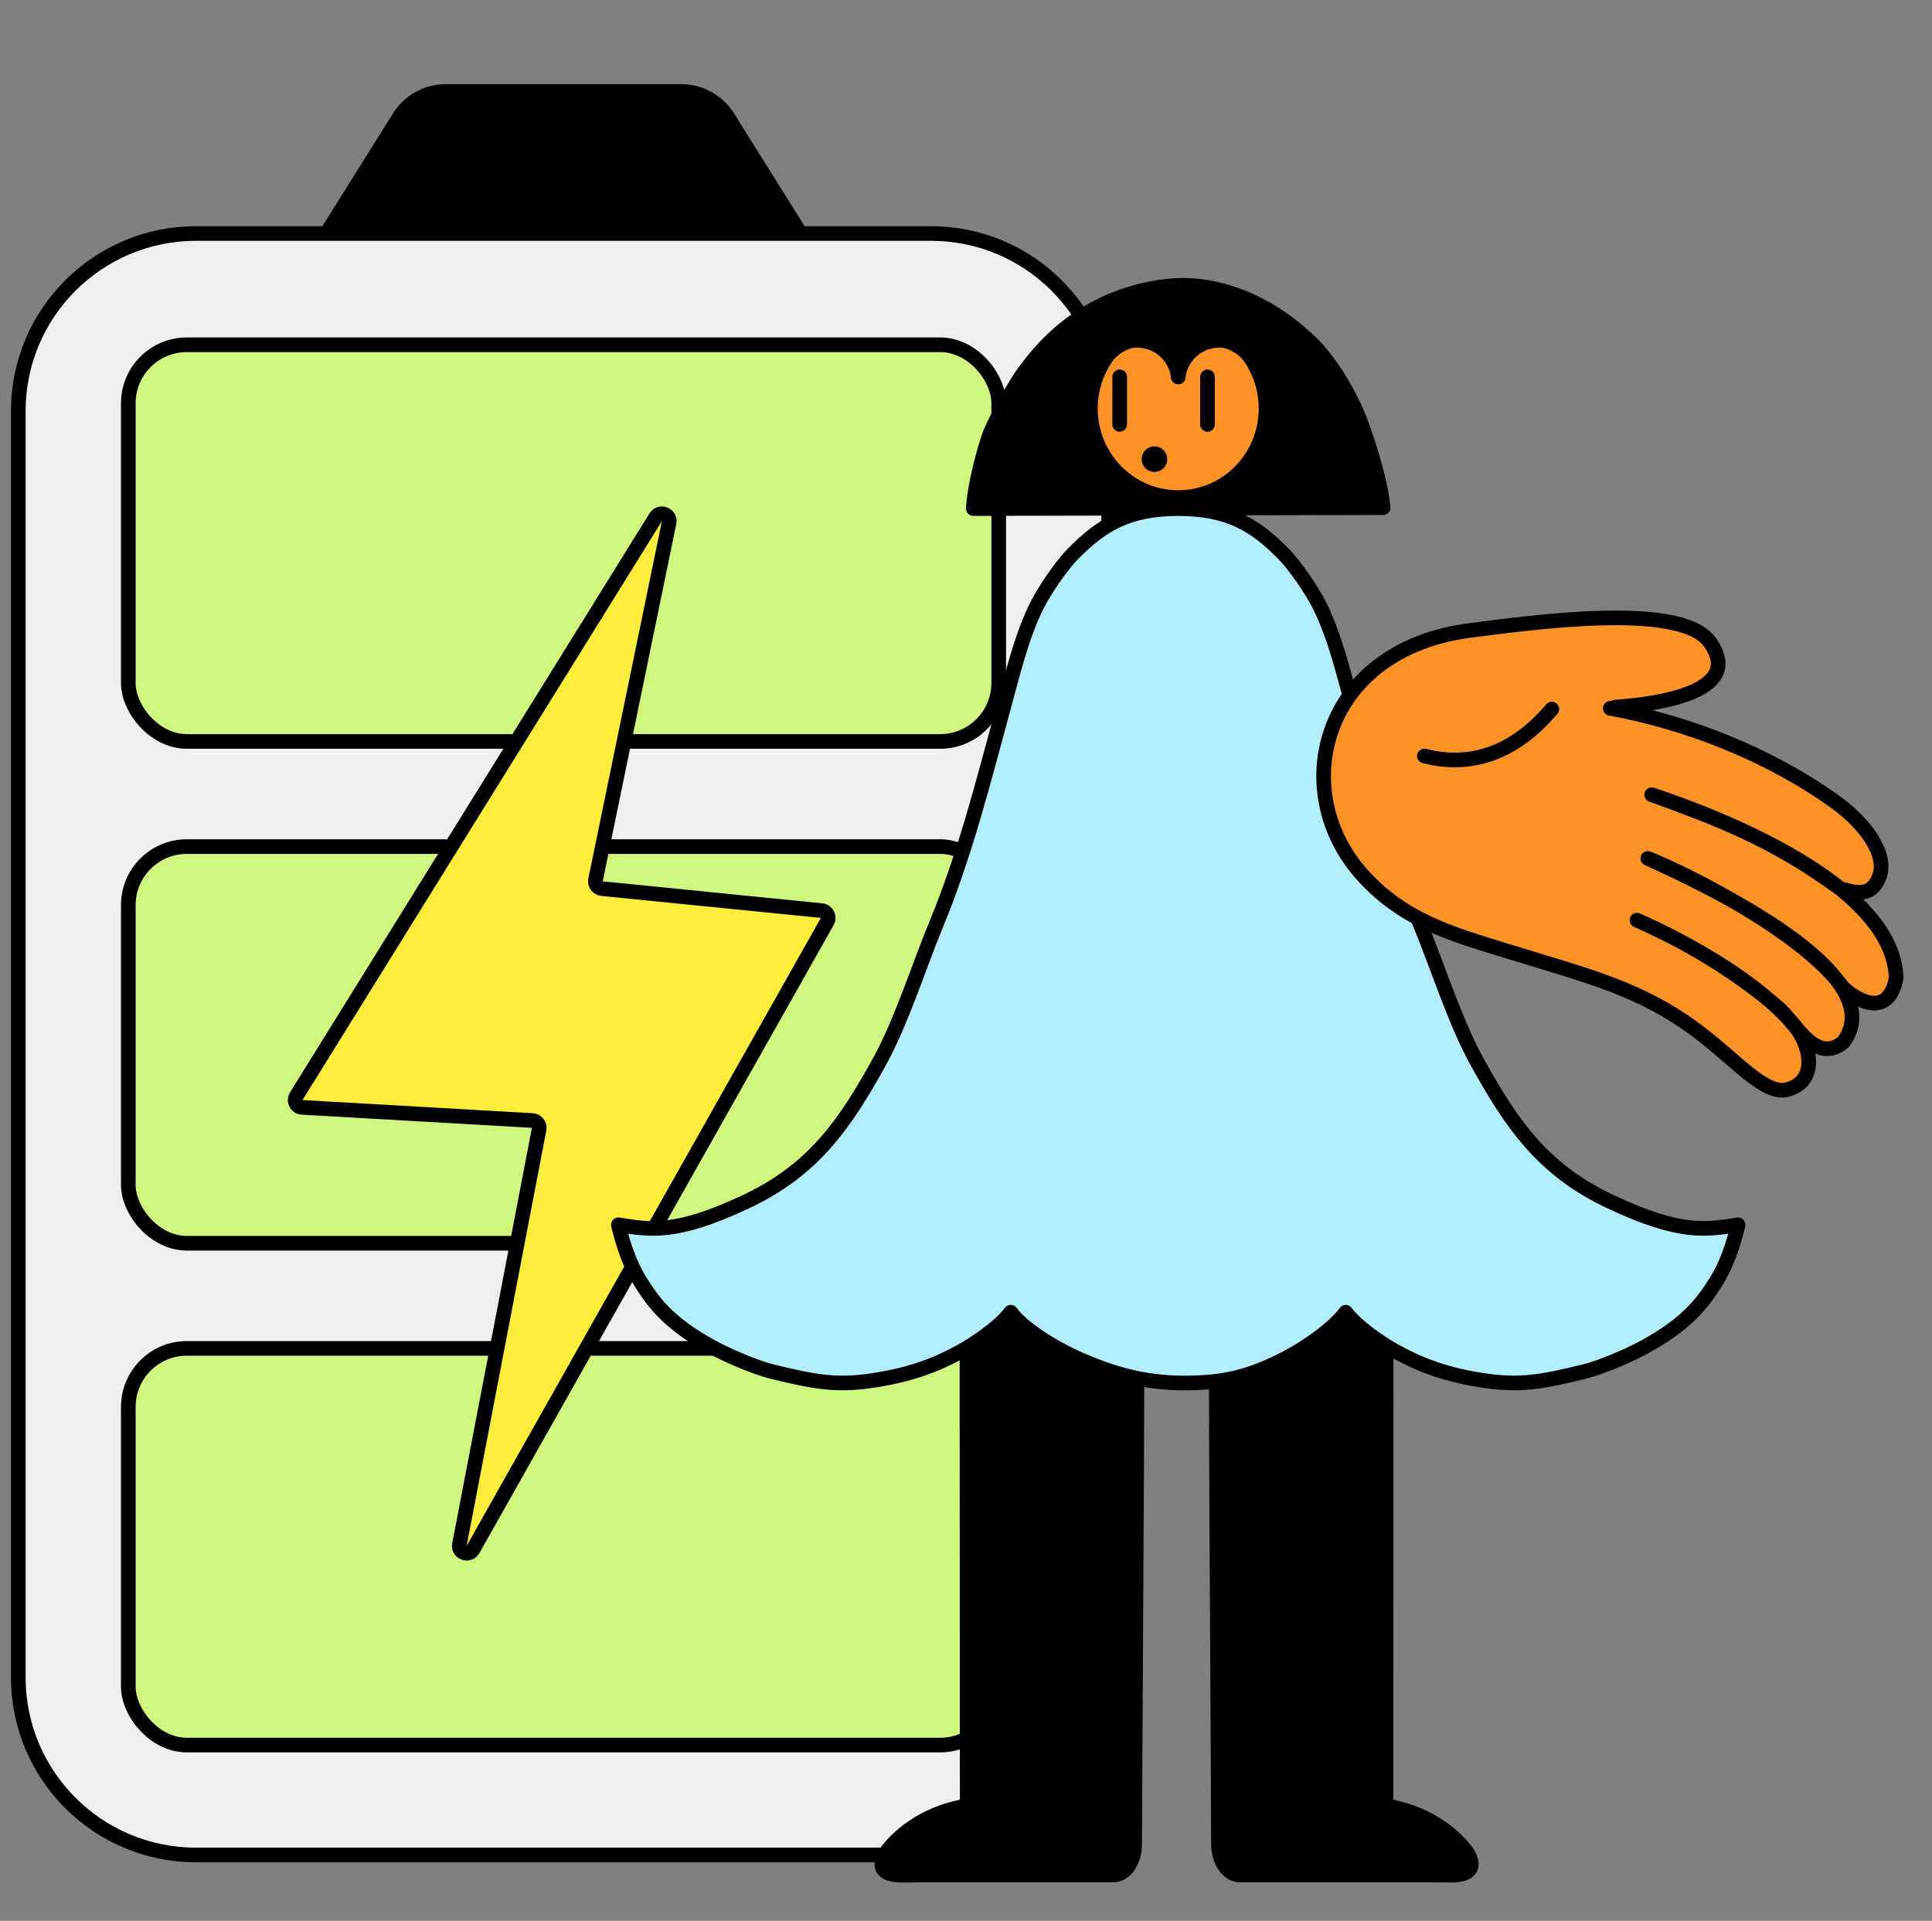 <svg width="528" height="525" viewBox="0 0 528 525" fill="none" xmlns="http://www.w3.org/2000/svg">
<rect x="0" y="0" width="528" height="525" fill="#808080" stroke="none"/>
<path d="M154 63.819H89.217H53.587C26.753 63.819 5 85.543 5 112.342V196.45V458.477C5 485.275 26.753 507 53.587 507H61.685H247.935H254.413C281.247 507 303 485.275 303 458.477V196.45V112.342C303 85.543 281.247 63.819 254.413 63.819H218.783H154Z" fill="#EFEFEF"/>
<path d="M89.217 63.819H154H218.783L198.896 32.042C196.154 27.661 191.35 25 186.181 25H121.819C116.65 25 111.846 27.661 109.104 32.042L89.217 63.819Z" fill="black"/>
<path d="M89.217 63.819H154H218.783M89.217 63.819H218.783M89.217 63.819L109.104 32.042C111.846 27.661 116.65 25 121.819 25H186.181C191.35 25 196.154 27.661 198.896 32.042L218.783 63.819M89.217 63.819H53.587C26.753 63.819 5 85.543 5 112.342V196.45V458.477C5 485.275 26.753 507 53.587 507M218.783 63.819H254.413C281.247 63.819 303 85.543 303 112.342V196.45V458.477C303 485.275 281.247 507 254.413 507M254.413 507H53.587M254.413 507H247.935H61.685H53.587" stroke="black" stroke-width="4" stroke-linecap="round" stroke-linejoin="round"/>
<rect x="35.062" y="368.539" width="237.877" height="108.417" rx="16" fill="#CFF77E" stroke="black" stroke-width="4"/>
<rect x="35.062" y="231.387" width="237.877" height="108.417" rx="16" fill="#CFF77E" stroke="black" stroke-width="4"/>
<rect x="35.062" y="94.231" width="237.877" height="108.417" rx="16" fill="#CFF77E" stroke="black" stroke-width="4"/>
<path d="M82.556 302.661C81.042 302.575 80.171 300.899 80.971 299.61L179.197 141.379C180.375 139.481 183.305 140.649 182.855 142.837L162.756 240.488C162.516 241.65 163.335 242.763 164.515 242.881L224.54 248.887C225.977 249.03 226.793 250.602 226.083 251.859L129.27 423.497C128.157 425.47 125.137 424.363 125.564 422.137L147.332 308.631C147.56 307.443 146.689 306.327 145.482 306.258L82.556 302.661Z" fill="#FEED3B"/>
<path d="M82.556 302.661C81.042 302.575 80.171 300.899 80.971 299.61L179.197 141.379C180.375 139.481 183.305 140.649 182.855 142.837L162.756 240.488C162.516 241.65 163.335 242.763 164.515 242.881L224.54 248.887C225.977 249.03 226.793 250.602 226.083 251.859L129.27 423.497C128.157 425.47 125.137 424.363 125.564 422.137L147.332 308.631C147.56 307.443 146.689 306.327 145.482 306.258L82.556 302.661Z" stroke="black" stroke-width="4" stroke-linecap="round" stroke-linejoin="round"/>
<path d="M264.326 493.569C251.435 495.619 244.558 503.155 242.576 505.734C241.167 507.576 239.758 510.751 242.853 511.977C244.916 512.794 248.496 512.466 250.72 512.466H304.163C307.993 512.466 310.096 507.971 310.096 504.12C310.096 492.323 310.71 399.078 310.71 375.399C310.71 369.31 311.323 362.651 310.096 357.185C308.498 350.051 304.554 344.27 297.812 342.006C290.949 339.695 278.935 338.369 272.207 343.828C268.856 346.554 264.265 354.76 264.265 367.508C264.265 385.962 264.326 461.014 264.326 493.569Z" fill="black" stroke="black" stroke-width="4"/>
<path d="M378.77 493.569C391.66 495.619 398.537 503.155 400.519 505.734C401.928 507.576 403.337 510.751 400.243 511.977C398.18 512.794 394.607 512.466 392.375 512.466H338.932C335.103 512.466 332.999 507.971 332.999 504.12C332.999 492.323 332.386 399.078 332.386 375.399C332.386 369.31 331.772 362.651 332.999 357.185C334.597 350.051 338.541 344.27 345.283 342.006C352.139 339.695 364.16 338.369 370.889 343.828C374.239 346.554 378.831 354.76 378.831 367.508C378.831 385.962 378.77 461.014 378.77 493.569Z" fill="black" stroke="black" stroke-width="4"/>
<path d="M321.778 139C335.915 139 343.021 143.545 350.717 151.323C353.929 154.563 358.559 161.377 360.592 165.436C364.854 173.947 367.314 184.436 369.988 194.277C375.403 214.19 380.34 233.769 388.207 252.803C392.888 264.128 397.68 279.376 403.659 290.189C413.081 307.211 421.605 319.755 440.226 328.488C459.42 337.493 466.253 336.103 475 334.764C473.821 339.821 471.959 345.466 469.166 349.995C465.151 356.493 460.863 361.865 449.426 368.159C445.275 370.444 437.536 373.762 433.051 374.862C421.161 377.77 415.122 378.93 404.112 377.105C394.69 375.535 387.968 373.003 381.229 369.268C377.188 367.025 370.688 362.548 367.767 358.65C364.845 362.769 356.85 368.739 348.924 372.474C340.741 376.329 334.266 378 323.649 378C312.433 378 303.832 375.314 295.529 371.732C287.491 368.261 279.146 362.769 276.233 358.65C273.321 362.548 266.812 367.025 262.771 369.268C256.032 373.003 249.31 375.535 239.888 377.105C228.878 378.938 222.839 377.778 210.949 374.862C206.464 373.762 198.725 370.444 194.574 368.159C183.128 361.874 178.84 356.501 174.834 349.995C172.041 345.475 170.179 339.821 169 334.764C177.747 336.111 184.58 337.493 203.773 328.488C222.395 319.755 230.919 307.211 240.341 290.189C246.32 279.376 251.112 264.128 255.793 252.803C263.668 233.769 268.597 214.19 274.012 194.277C276.695 184.436 279.146 173.947 283.408 165.436C285.441 161.377 290.062 154.572 293.283 151.323C300.987 143.554 308.085 139 322.222 139" fill="#B2EDFB"/>
<path d="M321.778 139C335.915 139 343.021 143.545 350.717 151.323C353.929 154.563 358.559 161.377 360.592 165.436C364.854 173.947 367.314 184.436 369.988 194.277C375.403 214.19 380.34 233.769 388.207 252.803C392.888 264.128 397.68 279.376 403.659 290.189C413.081 307.211 421.605 319.755 440.226 328.488C459.42 337.493 466.253 336.103 475 334.764C473.821 339.821 471.959 345.466 469.166 349.995C465.151 356.493 460.863 361.865 449.426 368.159C445.275 370.444 437.536 373.762 433.051 374.862C421.161 377.77 415.122 378.93 404.112 377.105C394.69 375.535 387.968 373.003 381.229 369.268C377.188 367.025 370.688 362.548 367.767 358.65C364.845 362.769 356.85 368.739 348.924 372.474C340.741 376.329 334.266 378 323.649 378C312.433 378 303.832 375.314 295.529 371.732C287.491 368.261 279.146 362.769 276.233 358.65C273.321 362.548 266.812 367.025 262.771 369.268C256.032 373.003 249.31 375.535 239.888 377.105C228.878 378.938 222.839 377.778 210.949 374.862C206.464 373.762 198.725 370.444 194.574 368.159C183.128 361.874 178.84 356.501 174.834 349.995C172.041 345.475 170.179 339.821 169 334.764C177.747 336.111 184.58 337.493 203.773 328.488C222.395 319.755 230.919 307.211 240.341 290.189C246.32 279.376 251.112 264.128 255.793 252.803C263.668 233.769 268.597 214.19 274.012 194.277C276.695 184.436 279.146 173.947 283.408 165.436C285.441 161.377 290.062 154.572 293.283 151.323C300.987 143.554 308.085 139 322.222 139" stroke="black" stroke-width="4" stroke-linejoin="round"/>
<path d="M378 138.758C377.509 133.784 376.031 127.311 372.305 116.595C369.281 107.903 362.986 97.955 357.818 93.222C353.94 89.674 346.003 82.524 333.448 79.291C326.432 77.484 320.712 78.016 318.434 78.294C294.314 81.279 282.989 97.701 280.281 101.182C277.633 104.585 271.52 115.483 270.187 119.593C266.551 130.847 266.024 137.821 266 139C280.729 139 371.099 138.752 377.988 138.752L378 138.758Z" fill="black"/>
<path d="M343.994 111.634C343.994 103.512 339.735 96.399 333.365 92.484C330.049 90.443 322.292 95.076 322.292 102.3C322.292 95.076 313.069 90.727 309.522 93.214C303.772 97.247 300 103.995 300 111.634C300 123.986 309.85 134 322 134C334.15 134 344 123.986 344 111.634H343.994Z" fill="#FD9226"/>
<path d="M306 103V116" stroke="black" stroke-width="4" stroke-linecap="round" stroke-linejoin="round"/>
<path d="M330 103V116" stroke="black" stroke-width="4" stroke-linecap="round" stroke-linejoin="round"/>
<path d="M378 138.758C377.509 133.784 376.031 127.311 372.305 116.595C369.281 107.903 362.986 97.955 357.818 93.222C353.94 89.674 346.003 82.524 333.448 79.291C326.432 77.484 320.712 78.016 318.434 78.294C294.314 81.279 282.989 97.701 280.281 101.182C277.633 104.585 271.52 115.483 270.187 119.593C266.551 130.847 266.024 137.821 266 139C280.729 139 371.099 138.752 377.988 138.752L378 138.758Z" stroke="black" stroke-width="4" stroke-linecap="round" stroke-linejoin="round"/>
<path d="M315.5 127C316.328 127 317 126.328 317 125.5C317 124.672 316.328 124 315.5 124C314.672 124 314 124.672 314 125.5C314 126.328 314.672 127 315.5 127Z" fill="black" stroke="black" stroke-width="4" stroke-linecap="round" stroke-linejoin="round"/>
<path d="M322 103C321.497 97.891 317.025 93 310.634 93C305.901 93 300.789 97.891 299 102.912" stroke="black" stroke-width="4" stroke-linecap="round" stroke-linejoin="round"/>
<path d="M322 103C322.503 97.891 326.975 93 333.366 93C338.099 93 343.211 97.891 345 102.912" stroke="black" stroke-width="4" stroke-linecap="round" stroke-linejoin="round"/>
<path d="M441.408 193.26C453.763 192.406 476.91 188.939 467.274 175.478C459.294 164.328 418.311 170.211 401.848 172.302C361.106 177.478 351.79 216.111 372.146 238.931C383.368 251.509 396.354 255.155 411.707 259.888C434.38 266.874 448.497 270.194 464.167 282.018C474.807 290.047 482.522 299.591 488.645 297.76C497.256 295.19 494.621 285.133 490.157 279.963C480.624 268.922 463.669 258.781 447.357 251.49C461.144 257.547 474.546 265.652 485.916 275.388C490.685 279.474 496.164 291.127 503.791 284.807C517.66 266.027 466.217 241.79 450.337 234.617C462.915 239.681 492.77 255.076 503.584 269.849C508.522 274.47 516.331 277.584 518.207 267.283C517.418 241.083 467.319 222.47 451.405 217.208C468.819 223.58 484.153 229.113 502.896 242.858C507.678 244.241 511.412 245.024 513.547 239.743C516.012 233.652 509.866 225.108 501.423 219.067C483.296 206.1 461.147 197.488 440.082 193.596" fill="#FD9226"/>
<path d="M441.408 193.26C453.763 192.406 476.91 188.939 467.274 175.478C459.294 164.328 418.311 170.211 401.848 172.302C361.106 177.478 351.79 216.111 372.146 238.931C383.368 251.509 396.354 255.155 411.707 259.888C434.38 266.874 448.497 270.194 464.167 282.018C474.807 290.047 482.522 299.591 488.645 297.76C497.256 295.19 494.621 285.133 490.157 279.963C480.624 268.922 463.669 258.781 447.357 251.49C461.144 257.547 474.546 265.652 485.916 275.388C490.685 279.474 496.164 291.127 503.791 284.807C517.66 266.027 466.217 241.79 450.337 234.617C462.915 239.681 492.77 255.076 503.584 269.849C508.522 274.47 516.331 277.584 518.207 267.283C517.418 241.083 467.319 222.47 451.405 217.208C468.819 223.58 484.153 229.113 502.896 242.858C507.678 244.241 511.412 245.024 513.547 239.743C516.012 233.652 509.866 225.108 501.423 219.067C483.296 206.1 461.147 197.488 440.082 193.596" stroke="black" stroke-width="4" stroke-linecap="round" stroke-linejoin="round"/>
<path d="M389.27 206.628C403.739 210.313 415.297 204.21 424.096 193.812" stroke="black" stroke-width="4" stroke-linecap="round" stroke-linejoin="round"/>
</svg>
